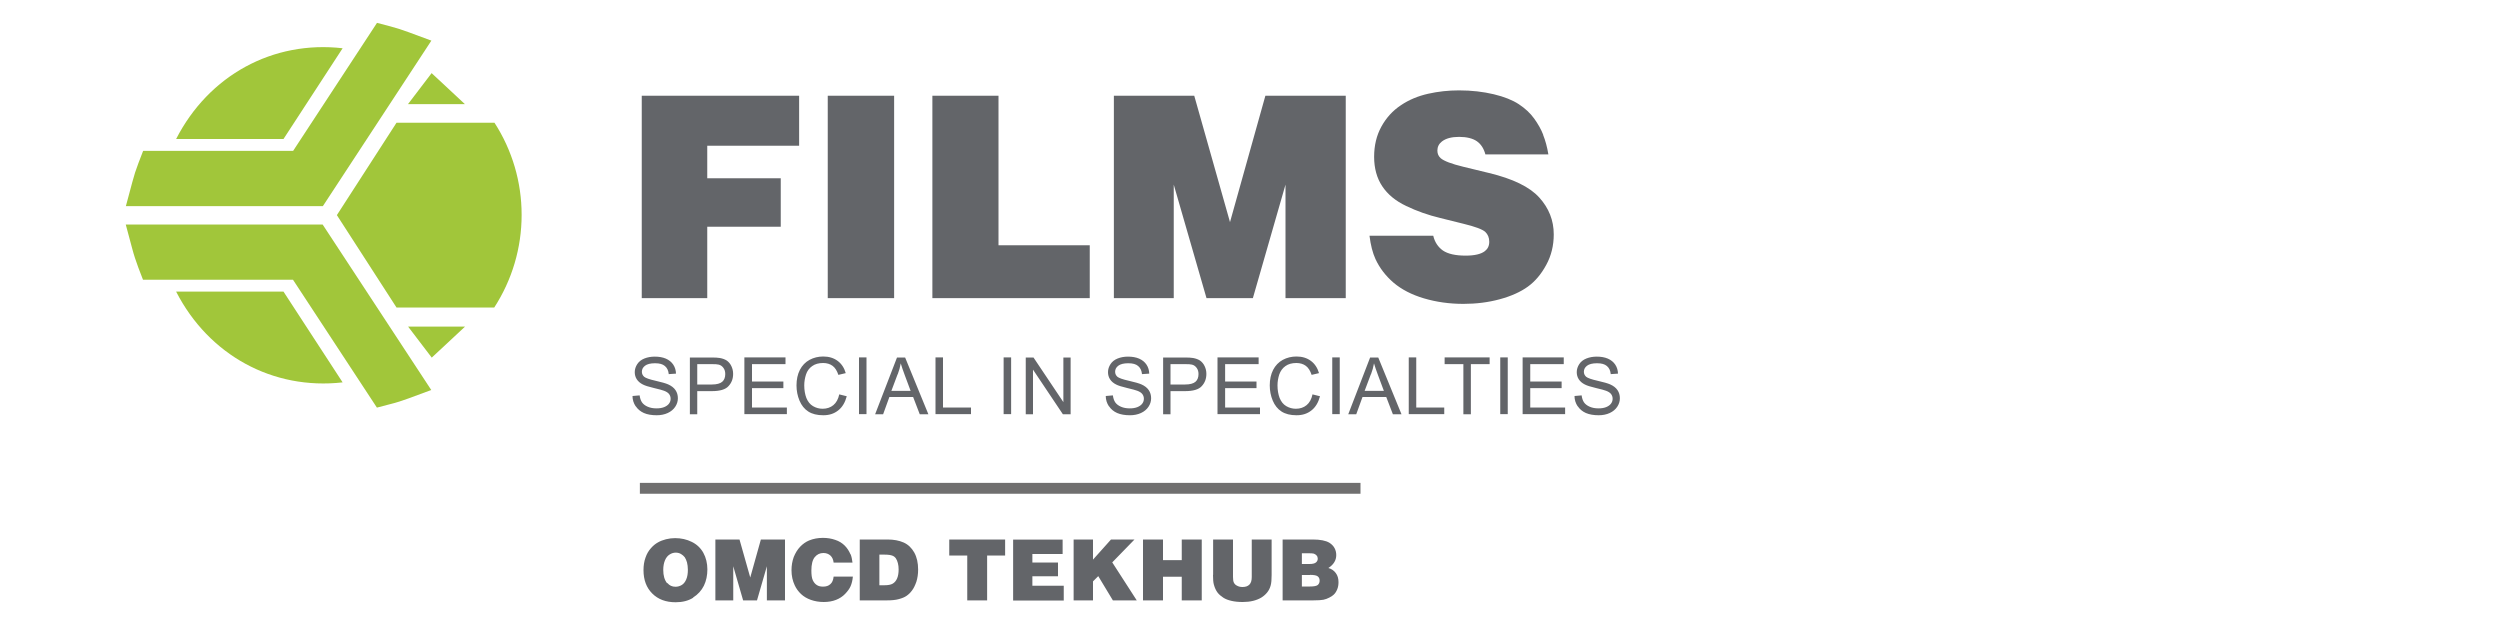 <?xml version="1.0" encoding="UTF-8"?>
<svg id="Livello_1" data-name="Livello 1" xmlns="http://www.w3.org/2000/svg" xmlns:xlink="http://www.w3.org/1999/xlink" viewBox="0 0 200 50">
  <defs>
    <style>
      .cls-1 {
        fill: none;
      }

      .cls-2 {
        fill: #a1c63a;
      }

      .cls-3 {
        clip-path: url(#clippath-1);
      }

      .cls-4 {
        fill: #706f6f;
      }

      .cls-5 {
        fill: #636569;
      }

      .cls-6 {
        clip-path: url(#clippath);
      }
    </style>
    <clipPath id="clippath">
      <rect class="cls-1" x="10.07" y="1.83" width="119.52" height="46.34"/>
    </clipPath>
    <clipPath id="clippath-1">
      <rect class="cls-1" x="10.07" y="1.83" width="119.52" height="46.34"/>
    </clipPath>
  </defs>
  <rect class="cls-4" x="51.19" y="38.63" width="57.65" height=".87"/>
  <g class="cls-6">
    <path class="cls-5" d="M104.8,45.99c.32,0,.52.04.62.12.1.08.15.19.15.34s-.05.26-.15.35c-.1.08-.31.12-.62.12h-.65v-.92h.65ZM104.66,44.26c.23,0,.37.01.44.03.09.03.17.08.23.15.06.07.09.16.09.25,0,.13-.05.23-.15.31-.1.08-.27.12-.52.12h-.6v-.86h.51ZM105.07,48.03c.38,0,.64-.02.8-.05.16-.03.31-.09.47-.17.16-.08.28-.16.36-.24.12-.11.21-.26.28-.43.07-.17.1-.36.1-.57,0-.29-.07-.53-.22-.73-.15-.2-.34-.33-.59-.4.42-.27.63-.62.63-1.03s-.18-.76-.55-.99c-.28-.17-.73-.26-1.33-.26h-2.41v4.87h2.46ZM97.04,45.99c0,.35.02.61.07.78.07.26.17.47.29.63.12.16.28.29.46.41.18.12.4.2.66.26s.55.09.9.09c.3,0,.57-.03.82-.09.25-.06.47-.15.66-.26.19-.12.34-.25.47-.41.13-.16.22-.34.28-.55.06-.21.08-.49.08-.85v-2.84h-1.59v3c0,.28-.06.48-.19.61-.13.13-.31.19-.55.19-.16,0-.3-.03-.43-.1-.13-.06-.21-.15-.26-.25s-.07-.25-.07-.45v-3h-1.59v2.83ZM93.04,48.03v-1.89h1.5v1.89h1.6v-4.87h-1.6v1.65h-1.5v-1.65h-1.6v4.87h1.6ZM87.44,48.03v-1.52l.42-.42,1.17,1.94h1.91l-1.96-3.04,1.78-1.83h-1.88l-1.44,1.61v-1.61h-1.55v4.87h1.55ZM85.1,48.03v-1.17h-2.51v-.76h2.05v-1.1h-2.05v-.68h2.42v-1.15h-3.96v4.87h4.06ZM75.94,44.44h1.44v3.59h1.59v-3.59h1.44v-1.28h-4.47v1.28ZM70.34,44.37h.42c.3,0,.51.03.65.09.1.04.19.11.26.21.07.1.12.23.16.38s.06.32.06.5c0,.29-.04.53-.12.72-.08.19-.2.33-.35.42-.15.09-.38.13-.67.13h-.4s0-2.45,0-2.45ZM70.96,48.03c.37,0,.69-.03.94-.1.26-.07.46-.15.62-.26.16-.11.31-.25.44-.43.14-.18.25-.42.35-.7.09-.29.14-.61.14-.97,0-.54-.1-.99-.31-1.37-.21-.37-.49-.64-.85-.8-.36-.16-.79-.24-1.29-.24h-2.22v4.87h2.18ZM68.04,44.35c-.11-.26-.26-.5-.46-.7-.2-.2-.45-.36-.76-.46-.31-.11-.64-.16-.99-.16-.4,0-.77.07-1.11.21-.26.11-.5.28-.71.5-.21.22-.38.5-.51.82-.12.33-.18.68-.18,1.06,0,.45.09.85.26,1.21.12.26.29.49.5.69.21.2.48.36.79.47.31.11.66.17,1.03.17s.7-.06.98-.17c.28-.11.53-.27.73-.48.2-.21.35-.41.44-.62.09-.21.15-.46.18-.76h-1.54c-.03.27-.11.47-.26.6-.15.14-.34.2-.59.2-.2,0-.37-.04-.5-.13-.14-.09-.24-.22-.32-.39-.08-.18-.11-.43-.11-.77,0-.49.09-.85.27-1.07.18-.22.41-.33.69-.33.23,0,.41.07.56.2.15.14.23.32.26.57h1.51c-.03-.26-.08-.49-.15-.67M58.66,48.03v-2.73l.79,2.73h1.11l.79-2.73v2.73h1.45v-4.87h-1.93l-.85,3.04-.86-3.04h-1.93v4.87h1.44ZM53.37,46.66c-.21-.26-.31-.61-.31-1.07,0-.3.05-.56.14-.77.09-.21.21-.36.37-.46.15-.1.32-.15.49-.15.16,0,.3.04.42.11.12.07.22.16.3.26.07.11.13.24.18.41.04.17.07.37.07.59,0,.3-.04.56-.13.77-.09.21-.21.36-.36.45-.15.09-.32.14-.5.14-.27,0-.49-.1-.65-.3M55.45,47.8c.38-.24.67-.56.86-.94.19-.39.28-.83.28-1.31s-.11-.94-.32-1.32c-.21-.38-.52-.68-.93-.88-.4-.2-.85-.3-1.33-.3-.25,0-.49.03-.73.09-.23.06-.45.14-.64.25-.2.11-.39.26-.57.47-.18.2-.33.45-.43.75-.11.3-.16.63-.16,1,0,.78.23,1.4.7,1.87.47.47,1.09.7,1.87.7.55,0,1.02-.12,1.4-.36"/>
    <path class="cls-5" d="M126.22,32.5c.16.24.38.42.65.54.28.12.62.18,1.03.18.32,0,.62-.06.88-.18.26-.12.46-.29.6-.5.14-.21.21-.44.21-.68s-.06-.46-.19-.65c-.13-.19-.32-.34-.59-.46-.18-.08-.52-.18-1.01-.29-.49-.11-.79-.22-.91-.32-.12-.11-.18-.24-.18-.4,0-.19.08-.35.25-.48.17-.13.43-.2.8-.2s.61.07.79.22c.18.15.28.36.31.65l.58-.04c-.01-.27-.08-.51-.22-.72-.14-.21-.34-.37-.59-.48-.26-.11-.55-.16-.89-.16-.31,0-.58.05-.83.15s-.44.25-.57.45c-.13.2-.2.41-.2.64,0,.21.05.4.16.57.11.17.27.31.49.42.17.09.46.18.88.28.42.1.69.17.81.22.19.07.33.16.41.27.08.11.12.23.12.37s-.04.27-.13.39c-.09.12-.22.21-.39.28-.18.07-.38.1-.61.1-.26,0-.49-.04-.7-.13-.21-.09-.36-.21-.46-.35-.1-.15-.16-.33-.19-.56l-.57.05c0,.3.09.58.25.82M125.21,33.14v-.54h-2.79v-1.55h2.51v-.53h-2.51v-1.39h2.68v-.54h-3.29v4.54h3.39ZM120.62,28.59h-.6v4.54h.6v-4.54ZM117.67,33.14v-4.01h1.5v-.54h-3.6v.54h1.5v4.01h.6ZM115.54,33.14v-.54h-2.24v-4.01h-.6v4.54h2.84ZM109.68,29.94c.11-.29.19-.58.24-.87.07.25.18.56.32.94l.47,1.26h-1.54l.5-1.33ZM108.5,33.14l.5-1.38h1.9l.53,1.38h.69l-1.86-4.54h-.65l-1.75,4.54h.64ZM107.18,28.59h-.6v4.54h.6v-4.54ZM104.53,32.41c-.23.19-.52.29-.86.29-.28,0-.53-.07-.77-.21-.24-.14-.41-.36-.53-.65-.11-.29-.17-.63-.17-1.01,0-.3.05-.59.14-.87.1-.28.26-.51.49-.67.23-.17.53-.25.88-.25.3,0,.56.08.76.23.2.15.35.39.46.72l.59-.14c-.12-.42-.34-.75-.65-.98-.31-.23-.69-.35-1.15-.35-.4,0-.77.09-1.1.27-.33.18-.59.45-.77.8-.18.35-.27.77-.27,1.24,0,.43.08.84.24,1.22.16.38.39.67.7.87.31.2.71.3,1.2.3s.87-.13,1.2-.39c.33-.26.55-.64.68-1.13l-.6-.15c-.08.38-.24.67-.47.86M100.8,33.14v-.54h-2.79v-1.55h2.51v-.53h-2.51v-1.39h2.68v-.54h-3.29v4.54h3.39ZM93.64,29.13h1.16c.27,0,.46.01.56.04.16.04.28.13.38.27.1.14.14.3.14.49,0,.26-.08.47-.24.61-.16.14-.44.22-.83.22h-1.17v-1.62ZM93.64,33.14v-1.85h1.17c.64,0,1.09-.13,1.33-.4.25-.27.37-.59.37-.98,0-.23-.05-.43-.14-.62-.09-.19-.21-.33-.36-.44-.15-.1-.34-.17-.56-.21-.16-.03-.39-.04-.69-.04h-1.71v4.54h.6ZM88.72,32.5c.16.24.38.42.65.54.28.12.62.18,1.03.18.32,0,.62-.06.88-.18.26-.12.46-.29.6-.5.14-.21.21-.44.21-.68s-.06-.46-.19-.65c-.13-.19-.32-.34-.59-.46-.18-.08-.52-.18-1.01-.29-.49-.11-.79-.22-.91-.32-.12-.11-.18-.24-.18-.4,0-.19.08-.35.25-.48.17-.13.43-.2.8-.2s.61.07.79.22c.18.15.28.36.31.65l.58-.04c-.01-.27-.08-.51-.22-.72-.14-.21-.34-.37-.59-.48-.26-.11-.55-.16-.89-.16-.31,0-.58.05-.83.15s-.44.25-.57.45-.2.41-.2.64c0,.21.05.4.16.57.11.17.27.31.49.42.17.09.46.18.88.28.42.1.69.17.81.22.19.07.33.16.41.27.08.11.12.23.12.37s-.04.27-.13.39c-.09.12-.22.21-.39.28-.18.07-.38.1-.61.1-.26,0-.49-.04-.7-.13-.21-.09-.36-.21-.46-.35-.1-.15-.16-.33-.19-.56l-.57.05c0,.3.09.58.25.82M82.64,33.14v-3.57l2.39,3.57h.62v-4.54h-.58v3.57l-2.39-3.57h-.62v4.54h.58ZM80.89,28.59h-.6v4.54h.6v-4.54ZM77.68,33.14v-.54h-2.24v-4.01h-.6v4.54h2.84ZM71.82,29.94c.11-.29.19-.58.24-.87.07.25.18.56.32.94l.47,1.26h-1.54l.5-1.33ZM70.65,33.14l.5-1.38h1.9l.53,1.38h.69l-1.86-4.54h-.65l-1.75,4.54h.64ZM69.32,28.59h-.6v4.54h.6v-4.54ZM66.67,32.41c-.23.19-.52.29-.86.29-.28,0-.53-.07-.77-.21-.24-.14-.41-.36-.53-.65-.11-.29-.17-.63-.17-1.01,0-.3.05-.59.14-.87.09-.28.26-.51.49-.67.23-.17.53-.25.88-.25.3,0,.56.08.76.23.2.15.35.39.46.72l.59-.14c-.12-.42-.34-.75-.65-.98-.31-.23-.69-.35-1.15-.35-.4,0-.77.09-1.1.27-.33.18-.59.45-.77.8-.18.35-.27.77-.27,1.24,0,.43.08.84.24,1.22.16.38.39.67.7.87.31.2.71.3,1.2.3s.87-.13,1.2-.39c.33-.26.55-.64.68-1.13l-.6-.15c-.08.38-.24.67-.47.86M62.95,33.14v-.54h-2.79v-1.55h2.51v-.53h-2.51v-1.39h2.68v-.54h-3.29v4.54h3.39ZM55.78,29.13h1.16c.27,0,.46.01.56.04.16.04.28.13.38.27.1.14.14.3.14.49,0,.26-.08.47-.24.61-.16.14-.44.22-.83.22h-1.17v-1.62ZM55.78,33.14v-1.85h1.17c.64,0,1.09-.13,1.33-.4.25-.27.37-.59.37-.98,0-.23-.05-.43-.14-.62-.09-.19-.21-.33-.36-.44-.15-.1-.34-.17-.56-.21-.16-.03-.39-.04-.69-.04h-1.71v4.54h.6ZM50.86,32.5c.16.24.38.42.65.54s.62.18,1.03.18c.32,0,.62-.06.88-.18.26-.12.46-.29.6-.5.14-.21.21-.44.21-.68s-.06-.46-.19-.65c-.13-.19-.32-.34-.59-.46-.18-.08-.52-.18-1.01-.29-.49-.11-.79-.22-.91-.32-.12-.11-.18-.24-.18-.4,0-.19.08-.35.25-.48.17-.13.43-.2.8-.2s.61.07.79.22c.18.15.28.36.31.65l.58-.04c-.01-.27-.08-.51-.22-.72-.14-.21-.34-.37-.59-.48-.26-.11-.55-.16-.89-.16-.31,0-.58.05-.83.15-.25.1-.44.25-.57.45-.13.2-.2.41-.2.64,0,.21.05.4.16.57.11.17.27.31.49.42.17.09.46.18.88.28.42.1.69.17.81.22.19.07.33.16.41.27s.12.23.12.37-.04.27-.13.39c-.09.12-.22.21-.39.28-.18.07-.38.1-.61.1-.26,0-.49-.04-.7-.13-.21-.09-.36-.21-.46-.35-.1-.15-.16-.33-.19-.56l-.57.05c0,.3.09.58.25.82"/>
    <path class="cls-5" d="M123.46,10.79c-.17-.44-.42-.88-.73-1.31-.31-.43-.72-.81-1.22-1.14-.5-.33-1.17-.6-2.01-.8-.84-.2-1.77-.31-2.78-.31-.85,0-1.67.09-2.47.27-.8.18-1.53.48-2.18.92-.65.43-1.17,1-1.56,1.71-.39.71-.58,1.51-.58,2.42s.22,1.71.65,2.35c.43.65,1.07,1.18,1.92,1.58.85.41,1.76.73,2.72.96l1.85.46c.95.23,1.53.45,1.75.65.21.2.32.46.32.79s-.12.57-.35.75c-.31.24-.83.36-1.54.36-.82,0-1.42-.14-1.82-.41-.39-.28-.65-.67-.77-1.18h-5.1c.09.74.25,1.37.48,1.87.33.71.81,1.34,1.45,1.89.64.54,1.45.96,2.43,1.25.98.29,2.03.44,3.15.44,1.02,0,1.99-.12,2.91-.37.92-.25,1.67-.59,2.25-1.01s1.07-1,1.47-1.74c.4-.73.6-1.55.6-2.44,0-1.12-.39-2.1-1.16-2.95-.77-.85-2.11-1.5-4.02-1.96l-2.06-.5c-.95-.23-1.54-.46-1.8-.68-.18-.16-.27-.36-.27-.61,0-.3.12-.54.36-.73.32-.25.78-.37,1.38-.37s1.09.12,1.42.35c.33.23.56.59.68,1.05h5.04c-.1-.6-.24-1.11-.42-1.56M93.9,23.85v-9.08l2.62,9.08h3.71l2.61-9.08v9.08h4.82V7.66h-6.43l-2.83,10.11-2.86-10.11h-6.43v16.19h4.79ZM87.18,23.85v-4.23h-7.3V7.66h-5.29v16.19h12.59ZM71.53,7.66h-5.31v16.19h5.31V7.66ZM56.58,23.85v-5.71h5.88v-3.88h-5.88v-2.6h7.35v-4h-12.59v16.19h5.23Z"/>
    <path class="cls-2" d="M41.73,17.19c0,2.64-.76,5.2-2.19,7.41h-7.82l-4.77-7.39,4.77-7.39h7.84c1.42,2.2,2.17,4.75,2.17,7.36"/>
  </g>
  <polygon class="cls-2" points="34.53 5.85 37.19 8.33 32.64 8.33 34.53 5.85"/>
  <polygon class="cls-2" points="34.54 28.61 37.2 26.13 32.65 26.13 34.54 28.61"/>
  <g class="cls-3">
    <path class="cls-2" d="M27.41,3.86l-4.73,7.26h-8.59c2.61-5.1,7.75-7.9,13.32-7.26"/>
    <path class="cls-2" d="M25.82,16.49h-15.75l.52-1.94c.13-.5.29-1,.48-1.49l.38-.99h12L30.16,1.83l1.07.28c.49.13.99.29,1.47.47l1.81.67-8.68,13.24Z"/>
    <path class="cls-2" d="M27.41,30.59c-5.57.63-10.71-2.17-13.32-7.26h8.59l4.73,7.26Z"/>
    <path class="cls-2" d="M30.16,32.62l-6.72-10.24h-12l-.38-.99c-.18-.49-.35-.99-.48-1.49l-.52-1.94h15.75l8.69,13.24-1.81.67c-.49.18-.98.34-1.47.46l-1.07.28Z"/>
  </g>
</svg>
